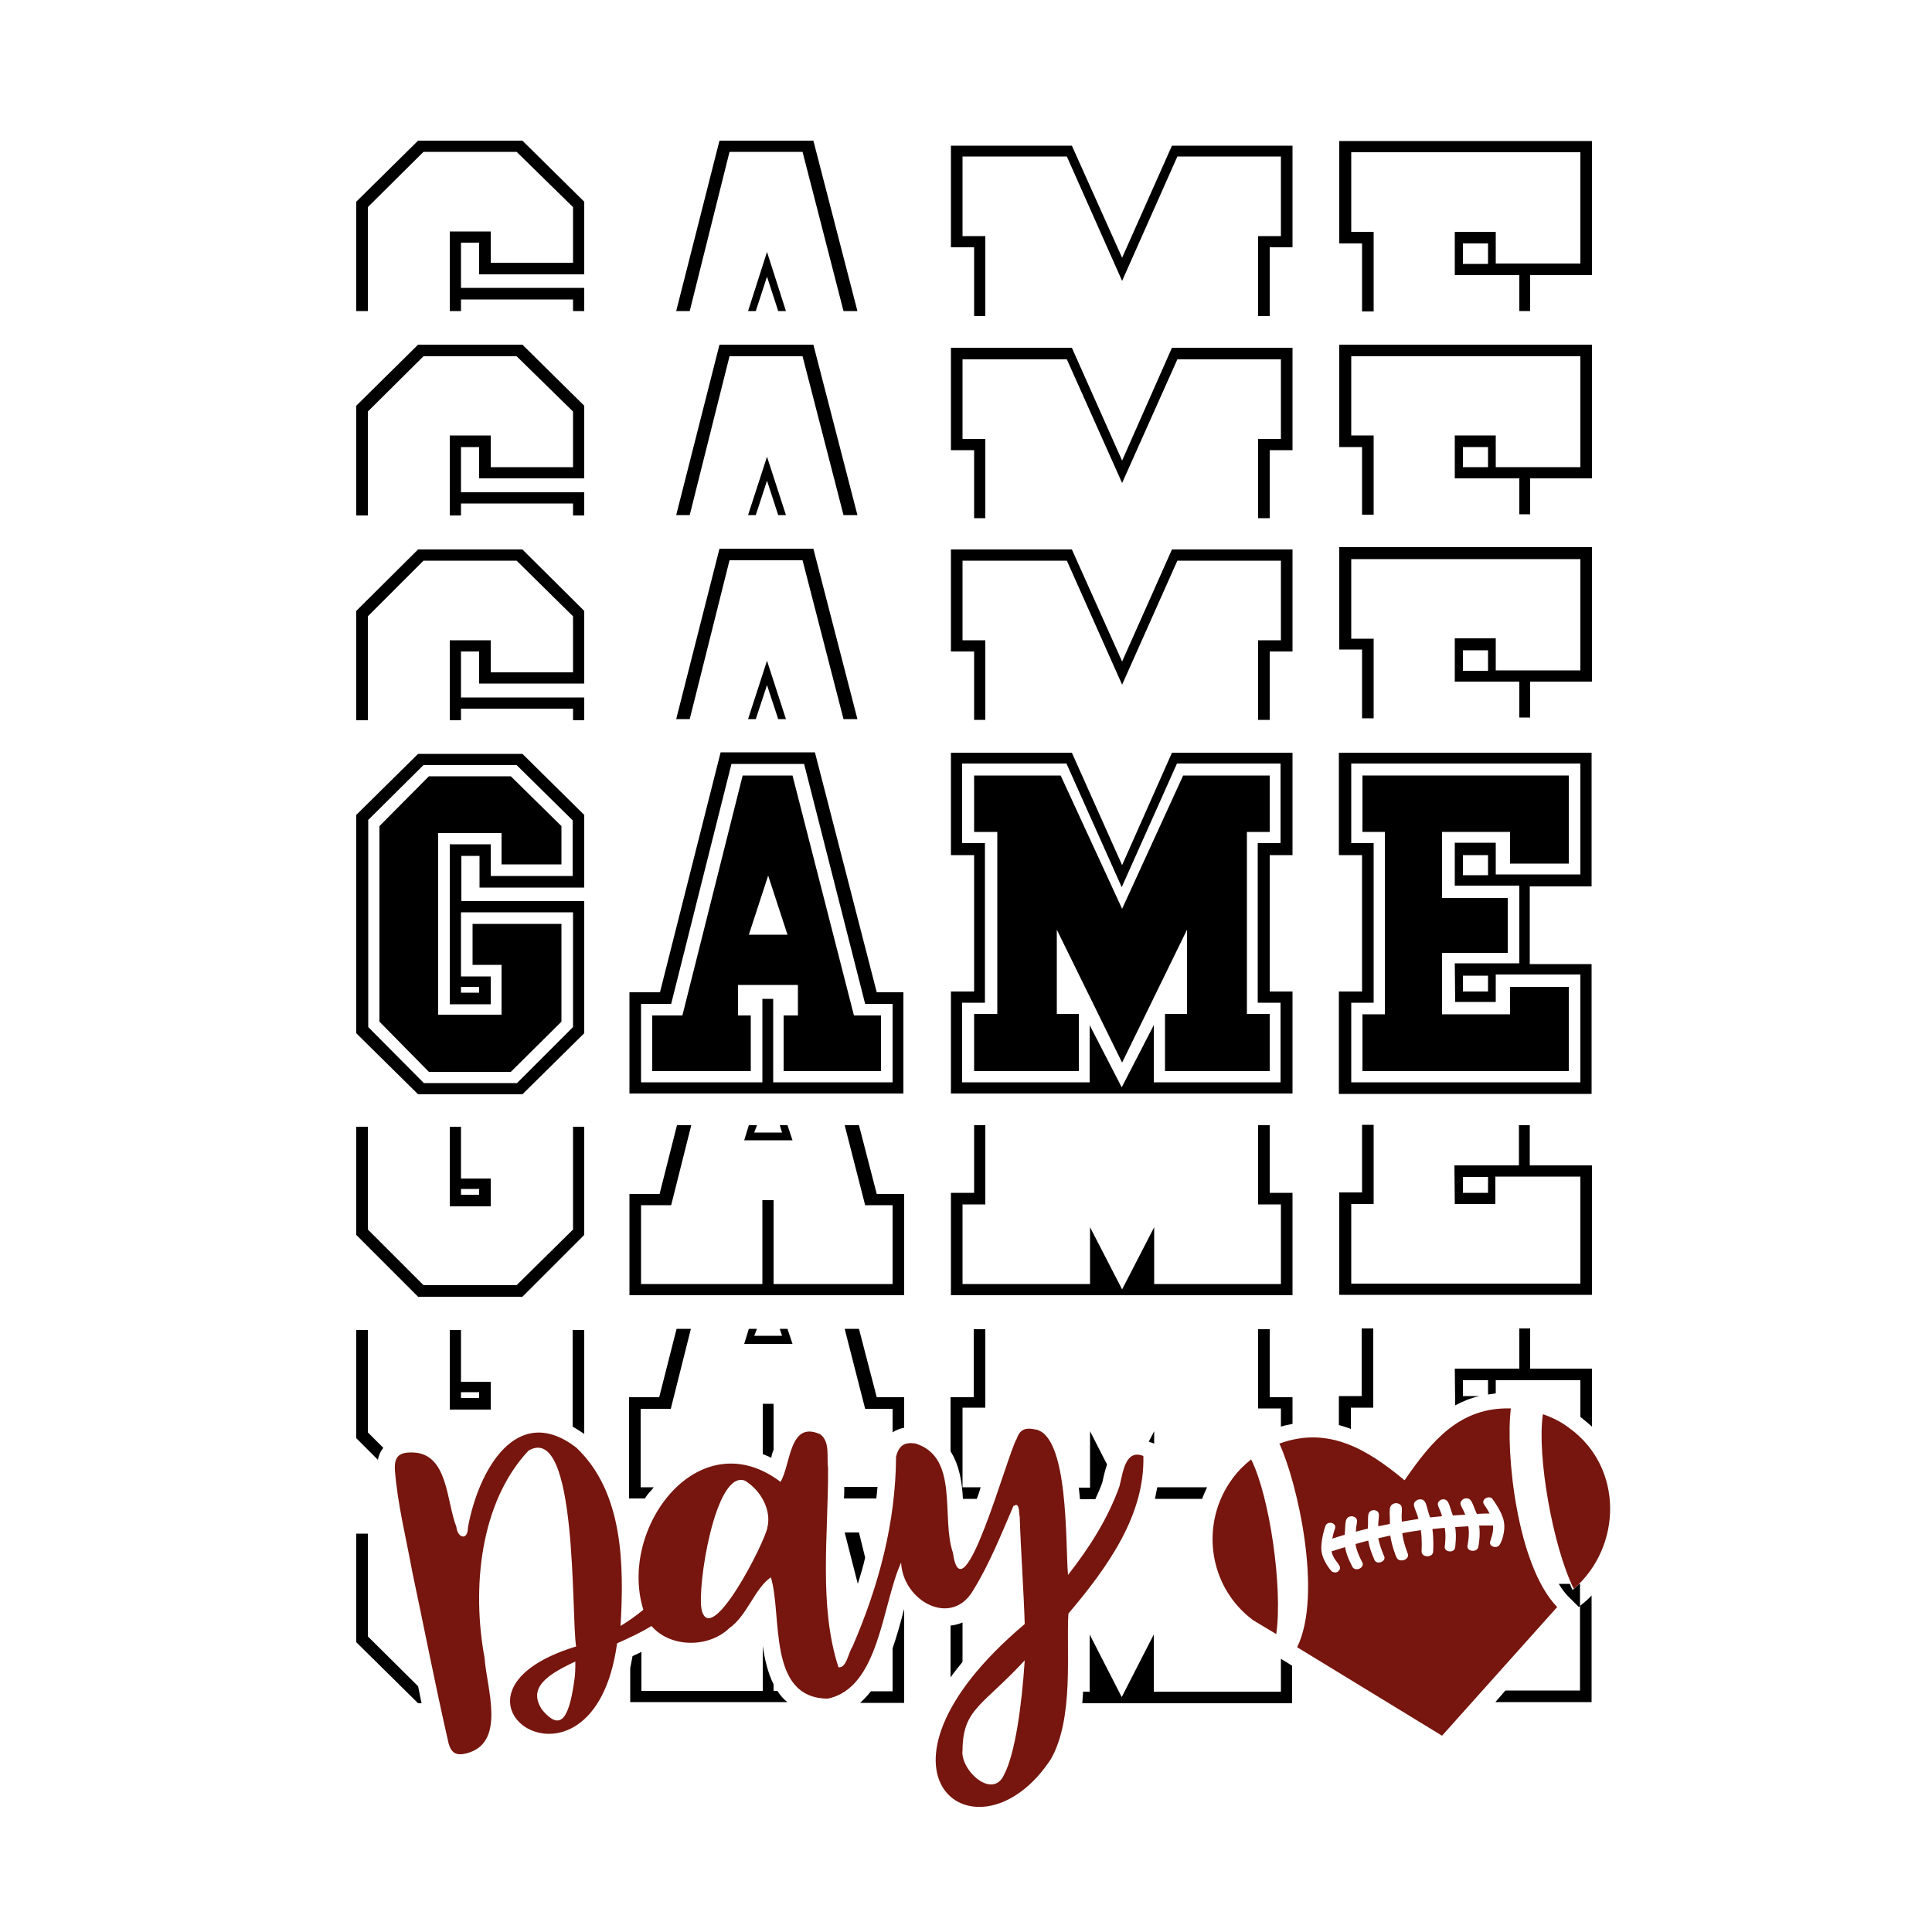 <?xml version="1.0" encoding="UTF-8"?> <!-- Generator: Adobe Illustrator 25.0.0, SVG Export Plug-In . SVG Version: 6.00 Build 0) --> <svg xmlns="http://www.w3.org/2000/svg" xmlns:xlink="http://www.w3.org/1999/xlink" version="1.1" id="Layer_1" x="0px" y="0px" viewBox="0 0 500 500" style="enable-background:new 0 0 500 500;" xml:space="preserve"> <style type="text/css"> .st0{fill:#030304;} .st1{fill:#343534;} .st2{fill:#76160E;} .st3{fill:#E5AB56;} .st4{fill:#5D3411;} .st5{fill:#010202;} .st6{fill:#020203;} .st7{fill:#DB083F;} .st8{fill:#EAEAEA;} .st9{fill:#294480;} .st10{fill:#DB093E;} .st11{fill:#2B2523;} .st12{fill:#65140F;} .st13{fill:#E2348B;} </style> <g> <polygon points="95.2,106.5 109.6,92.2 133.7,92.2 148.3,106.5 148.3,120.9 127,120.9 127,112.7 116.4,112.7 116.4,133.4 119.3,133.4 119.3,130.3 148.3,130.3 148.3,133.4 151.2,133.4 151.2,127.4 119.3,127.4 119.3,115.7 124,115.7 124,123.8 151.2,123.8 151.2,105 135.2,89.2 108.2,89.2 92.2,105 92.2,133.4 95.2,133.4 "></polygon> <polygon points="95.2,53.6 109.6,39.3 133.7,39.3 148.3,53.6 148.3,68 127,68 127,59.9 116.4,59.9 116.4,80.5 119.3,80.5 119.3,77.5 148.3,77.5 148.3,80.5 151.2,80.5 151.2,74.5 119.3,74.5 119.3,62.8 124,62.8 124,71 151.2,71 151.2,52.2 135.2,36.4 108.2,36.4 92.2,52.2 92.2,80.5 95.2,80.5 "></polygon> <path d="M116.4,344.2v20.6H127v-7.2h-7.7v-13.4H116.4z M124,360.3v1.5h-4.7v-1.5H124z"></path> <path d="M116.4,291.6v20.6H127V305h-7.7v-13.4H116.4z M124,307.7v1.5h-4.7v-1.5H124z"></path> <path d="M135.2,283.2l16-15.8v-34.2h-31.8v-11.7h4.7v8.2h27.1v-18.8l-16-15.8h-27l-16,15.8v56.5l16,15.8H135.2z M95.2,212.3 l14.4-14.3h24.1l14.5,14.3v14.4H127v-8.2h-10.6v41.4H127v-7.2h-7.7v-16.6h29v29.7l-14.5,14.5h-24.1l-14.4-14.5V212.3z M119.3,255.4 h4.7v1.5h-4.7V255.4z"></path> <polygon points="95.2,159.5 109.6,145.1 133.7,145.1 148.3,159.5 148.3,174 127,174 127,165.7 116.4,165.7 116.4,186.4 119.3,186.4 119.3,183.4 148.3,183.4 148.3,186.4 151.2,186.4 151.2,180.5 119.3,180.5 119.3,168.6 124,168.6 124,176.9 151.2,176.9 151.2,158.1 135.2,142.2 108.2,142.2 92.2,158.1 92.2,186.4 95.2,186.4 "></polygon> <polygon points="132.2,277.4 145.3,264.4 145.3,239.1 122.3,239.1 122.3,249.7 129.8,249.7 129.8,262.6 113.4,262.6 113.4,215.6 129.8,215.6 129.8,223.7 145.3,223.7 145.3,213.8 132.2,200.9 111,200.9 98.2,213.8 98.2,264.4 111,277.4 "></polygon> <path d="M95.2,370.7v-26.5h-3v28l5.6,5.6c0.2-1.1,0.6-2.1,1.4-3.1L95.2,370.7z"></path> <polygon points="135.2,335.6 151.2,319.6 151.2,291.6 148.3,291.6 148.3,318.2 133.7,332.6 109.6,332.6 95.2,318.2 95.2,291.6 92.2,291.6 92.2,319.6 108.2,335.6 "></polygon> <path d="M95.2,423.5v-26.6h-3v28.1l16,15.8h0.9c-0.3-1.5-0.6-2.9-0.9-4.4L95.2,423.5z"></path> <path d="M151.2,344.2h-3v25c1,0.6,2,1.2,3,1.9V344.2z"></path> <polygon points="195.6,133.3 198.5,124.4 201.4,133.3 203.4,133.3 198.5,118.2 193.6,133.3 "></polygon> <polygon points="188.8,39.3 207.7,39.3 218.3,80.5 221.9,80.5 210.5,36.4 186.2,36.4 175,80.5 178.5,80.5 "></polygon> <polygon points="188.8,145 207.7,145 218.3,186.1 221.9,186.1 210.5,142 186.2,142 175,186.1 178.5,186.1 "></polygon> <polygon points="188.8,92.2 207.7,92.2 218.3,133.3 221.9,133.3 210.5,89.2 186.2,89.2 175,133.3 178.5,133.3 "></polygon> <polygon points="234,309 226.9,309 222.3,291.2 218.6,291.2 223.9,311.9 231,311.9 231,332.3 200.2,332.3 200.2,310.6 197.3,310.6 197.3,332.3 165.9,332.3 165.9,311.9 173.7,311.9 178.9,291.2 175.2,291.2 170.7,309 162.9,309 162.9,335.2 234,335.2 "></polygon> <path d="M205.1,200.7h-12.9l-15.6,62.1h-7.8v14.4h25.5v-14.4h-3.3v-7.9h15.5v7.9h-3.7v14.4h25.2v-14.4H221L205.1,200.7z M193.8,241.9l5-15.3l5,15.3H193.8z"></path> <polygon points="193.8,343.9 192.6,347.8 205.1,347.8 203.8,343.9 201.8,343.9 202.4,345.7 195.2,345.7 195.9,343.9 "></polygon> <polygon points="193.8,291.2 192.6,295.1 205.1,295.1 203.8,291.2 201.8,291.2 202.4,293.1 195.2,293.1 195.9,291.2 "></polygon> <path d="M233.9,256.8h-7l-16-62.1h-24.4l-15.7,62.1h-7.9v26.2h70.9V256.8z M231,280.1h-30.9v-21.6h-2.8v21.6h-31.4v-20.3h7.8 l15.6-62.1h18.8l15.8,62.1h7.1V280.1z"></path> <polygon points="195.6,186.1 198.5,177.3 201.4,186.1 203.4,186.1 198.5,171 193.6,186.1 "></polygon> <path d="M169.2,384.9h-3.4v-20.3h7.8l5.2-20.7h-3.7l-4.5,17.7h-7.8v26.2h4.1c0.3-0.5,0.6-0.9,1-1.4 C168.4,385.9,168.8,385.4,169.2,384.9z"></path> <path d="M222.3,396.6h-3.7l3.4,13.3c0.7-2.3,1.4-4.5,1.9-6.8L222.3,396.6z"></path> <path d="M226.8,387.8c0.1-1,0.2-2,0.3-3h-8.6c0,1,0,2-0.1,3H226.8z"></path> <path d="M201.2,437.6h-1v-1.7c-1.5-3-2.3-6.5-2.8-9.9v11.6h-31.4v-10.1c-0.7,0.4-1.5,0.7-2.3,1.1c-0.2,1.1-0.4,2.1-0.6,3.1v8.8 h40.7C202.7,439.7,201.9,438.7,201.2,437.6z"></path> <path d="M234,361.6h-7.1l-4.6-17.7h-3.7l5.3,20.7h7.1v6.1c1-0.7,2-1,3-1.2V361.6z"></path> <polygon points="195.6,80.5 198.5,71.6 201.4,80.5 203.4,80.5 198.5,65.2 193.6,80.5 "></polygon> <path d="M233.8,417.1c-0.8,3.1-1.7,6.3-2.8,9.5v11.1h-5.6c-0.9,1.1-1.8,2.1-2.8,3H234v-24.2c0,0,0,0,0,0 C233.9,416.6,233.9,416.8,233.8,417.1z"></path> <path d="M200.2,375.2v-11.9h-2.8v13c0.7,0.3,1.5,0.6,2.2,1C199.7,376.6,199.9,375.9,200.2,375.2z"></path> <polygon points="252.1,186.3 255,186.3 255,165.7 249.1,165.7 249.1,145.1 276.1,145.1 290.4,177.2 304.7,145.1 331.5,145.1 331.5,165.7 325.6,165.7 325.6,186.3 328.6,186.3 328.6,168.6 334.5,168.6 334.5,142.2 303.3,142.2 290.4,171.2 277.4,142.2 246.1,142.2 246.1,168.6 252.1,168.6 "></polygon> <path d="M333.3,430.4l-1.8-1.1v8.5h-32.9v-14.8l-8.3,16.2l-8.3-16.2v14.8h-1.7c-0.1,1-0.1,2-0.2,3h54.3v-9.7L333.3,430.4 L333.3,430.4z"></path> <path d="M283.5,387.9c0.7-1.5,1.3-2.9,1.8-4.3c0.1-0.4,0.2-0.9,0.3-1.4c0.2-0.9,0.5-2,0.9-3.2l-4.4-8.6V385h-2.9c0.1,1,0.2,2,0.3,3 H283.5z"></path> <polygon points="322.7,215.3 328.6,215.3 328.6,200.7 306.2,200.7 290.4,235.2 274.5,200.7 252.1,200.7 252.1,215.3 258.1,215.3 258.1,262.4 252.1,262.4 252.1,277.2 279.2,277.2 279.2,262.4 273.5,262.4 273.5,240.6 290.4,275 307.2,240.6 307.2,262.4 301.5,262.4 301.5,277.2 328.6,277.2 328.6,262.4 322.7,262.4 "></polygon> <path d="M252.8,387.9c0.4-1,0.7-2,1-3h-4.7v-20.6h5.9V344h-3v17.6h-6v14c2.3,3.6,3,8.1,3.2,12.3H252.8z"></path> <path d="M249.1,419.9c-1,0.4-2,0.7-3.1,0.8v13.4c0.9-1.3,2-2.6,3.1-4V419.9z"></path> <polygon points="252.1,134.1 255,134.1 255,113.6 249.1,113.6 249.1,93 276.1,93 290.4,125 304.7,93 331.5,93 331.5,113.6 325.6,113.6 325.6,134.1 328.6,134.1 328.6,116.5 334.5,116.5 334.5,90 303.3,90 290.4,119.2 277.4,90 246.1,90 246.1,116.5 252.1,116.5 "></polygon> <polygon points="252.1,81.8 255,81.8 255,61.1 249.1,61.1 249.1,40.5 276.1,40.5 290.4,72.7 304.7,40.5 331.5,40.5 331.5,61.1 325.6,61.1 325.6,81.8 328.6,81.8 328.6,64 334.5,64 334.5,37.7 303.3,37.7 290.4,66.7 277.4,37.7 246.1,37.7 246.1,64 252.1,64 "></polygon> <path d="M298.7,373.6v-3.2l-1.4,2.7c0,0,0,0,0,0L298.7,373.6z"></path> <path d="M334.5,361.6h-5.9V344h-3v20.5h5.9v4.7c1-0.3,2-0.5,3-0.7V361.6z"></path> <path d="M311.1,387.9c0.4-1,0.8-2,1.3-3h-12.9c-0.2,1-0.4,2-0.6,3H311.1z"></path> <polygon points="334.5,308.7 328.6,308.7 328.6,291.2 325.6,291.2 325.6,311.7 331.5,311.7 331.5,332.3 298.7,332.3 298.7,317.6 290.4,333.7 282.1,317.6 282.1,332.3 249.1,332.3 249.1,311.7 255,311.7 255,291.2 252.1,291.2 252.1,308.7 246.1,308.7 246.1,335.2 334.5,335.2 "></polygon> <path d="M334.5,256.6h-5.9v-35.3h5.9v-26.5h-31.2l-12.9,29.1l-13-29.1h-31.3v26.5h6v35.3h-6V283h88.4V256.6z M331.5,280.1h-32.9 v-14.8l-8.3,16.1l-8.3-16.1v14.8h-33v-20.6h5.9v-41.3h-5.9v-20.6h27l14.3,32l14.3-32h26.8v20.6h-5.9v41.3h5.9V280.1z"></path> <path d="M378.6,361.3v-4.1h6.5v3.7c0.7-0.1,1.3-0.2,2-0.3v-3.4H409v9.5c1,0.8,2,1.6,3,2.5v-15h-16v-10.4h-2.8v10.4h-16.7l0.1,9.5 c1.9-1,4-1.9,6.3-2.4H378.6z"></path> <path d="M411.9,301.6h-16v-10.4h-2.8v10.4h-16.7l0.1,10h10.5v-7.1H409v27.7h-59.3v-20.6h5.8v-20.5h-3v17.5h-5.9v26.5h65.4V301.6z M385.1,308.7h-6.5v-4.1h6.5V308.7z"></path> <path d="M352.5,133.2h3v-20.5h-5.8V92.2H409v28.7h-21.9v-8.2h-10.6v11.1h16.7v9.3h2.8v-9.3h16V89.2h-65.4v26.5h5.9V133.2z M385.1,120.9h-6.5v-5.2h6.5V120.9z"></path> <polygon points="373.2,246.6 390.2,246.6 390.2,232.4 373.2,232.4 373.2,215.3 390.8,215.3 390.8,223.5 406,223.5 406,200.7 352.6,200.7 352.6,215.3 358.4,215.3 358.4,262.5 352.6,262.5 352.6,277.2 406,277.2 406,255.4 390.8,255.4 390.8,262.5 373.2,262.5 "></polygon> <path d="M411.9,412.9c-0.6,0.7-1.3,1.3-2,1.9l-1,0.8v21.9h-19.3l-2.6,3h24.9V412.9z"></path> <path d="M352.5,185.9h3v-20.6h-5.8v-20.6H409v28.8h-21.9v-8.3h-10.6v11.2h16.7v9.3h2.8v-9.3h16v-34.8h-65.4v26.5h5.9V185.9z M385.1,173.6h-6.5v-5.3h6.5V173.6z"></path> <path d="M349.6,364.3h5.8v-20.5h-3v17.5h-5.9v7.5c1,0.3,2.1,0.6,3.1,1V364.3z"></path> <path d="M352.5,80.6h3V60h-5.8V39.4H409v28.8h-21.9V60h-10.6v11.2h16.7v9.3h2.8v-9.3h16V36.5h-65.4V63h5.9V80.6z M385.1,68.3h-6.5 V63h6.5V68.3z"></path> <path d="M411.9,249.5h-16v-20.1h16v-34.6h-65.4v26.5h6v35.3h-6v26.5h65.4V249.5z M409,280.1h-59.3v-20.6h5.8v-41.3h-5.8v-20.6H409 v28.7h-21.9v-8.2h-10.6v11.1h16.7v20.1h-16.7l0.1,10h10.5v-7.1H409V280.1z M385.1,221.3v5.2h-6.5v-5.2H385.1z M385.1,252.5v4.1 h-6.5v-4.1H385.1z"></path> <path d="M408.7,409.9c-0.5,0.5-1.1,1.1-1.7,1.6c-0.3-0.5-0.5-1-0.7-1.6h-2.9c0.8,1.3,1.6,2.4,2.5,3.3l2.7,2.7l0.3-0.3v-5.7H408.7z"></path> </g> <g> <path class="st2" d="M324.3,419.3c-11.6-8.6-13.9-25.1-5.3-36.7l0,0c1.4-1.9,3-3.5,4.8-4.9c4.8,9.6,8.2,33.2,6.5,45.2L324.3,419.3z M399.3,366c-1.6,10.7,2.6,34.4,8,45.2c12.6-11,12.8-31.4-1-41.5v0C404.1,368,401.7,366.8,399.3,366z M403,415.9l-29.8,33.3 l-37.5-22.9c6.7-13.7,0-42.8-4.6-52.7c12.6-4.6,22.7,1.4,32.4,9.5c7-10.2,14.3-19,27.5-18.6C389.6,376.1,392.6,405.2,403,415.9z M389.2,393.8c-0.4-2.5-2.8-5.6-2.9-5.8c-0.8-1.2-3.2,0-2.2,1.4c0.3,0.4,0.9,1.3,1.4,2.3c-0.8,0-2,0-3.3,0.1 c-1.2-2.6-1.3-4.6-3.4-3.9c-1.7,1.2-0.4,1.8,0.4,4.1c-1,0.1-2.1,0.1-3.2,0.2c-1-2.6-1-4.6-3-4.1c-1.8,1-0.4,1.9,0.2,4.3 c-1,0.1-2,0.2-3.1,0.3c-1.1-2.9-0.8-5.1-3.1-4.6c-2.1,1-0.6,2.2,0.1,5c-0.7,0.1-3.6,0.6-4.3,0.7c-0.3-2.9,0.8-4.5-1.5-4.8 c-2.3,0.3-1.5,2.3-1.6,5.4c-1,0.2-2.1,0.4-3,0.6c-0.1-2.5,0.9-3.8-1.1-4.2c-2.1,0.2-1.4,2-1.6,4.8c-1.1,0.3-2.1,0.5-3.1,0.8 c0-2.4,1.1-3.4-0.9-4c-2.2,0-1.7,1.9-2,4.8c-1.3,0.4-2.4,0.7-3.2,1c0.2-1.1,0.5-2.1,0.7-2.6c0.5-1.6-2.1-2.1-2.5-0.6 c-0.1,0.2-1.3,3.9-1,6.4c0.3,2.6,2.4,5,2.5,5.1c0.4,0.5,1.3,0.6,1.8,0.2c1.6-1.5-1.1-2.3-1.7-5.2c0.6-0.2,1.8-0.6,3.5-1.1 c0.4,2.5,1.9,5,1.9,5.1c0.8,1.4,3.4,0.2,2.5-1.3c0,0-1.4-2.5-1.7-4.6c1-0.3,2.1-0.6,3.3-0.9c0.4,2.5,1.6,4.9,1.6,5 c0.6,1.4,3.2,0.4,2.5-1c0,0-1.1-2.4-1.5-4.6c1-0.2,2.1-0.5,3.1-0.7c0.4,2.7,1.5,5.5,1.6,5.6c0.6,1.6,3.6,0.7,2.9-1 c0,0-1.1-2.7-1.4-5.2c0.8-0.2,4.1-0.7,4.8-0.8c0.4,2.4,0.2,5.3,0.2,5.4c-0.1,1.8,3,1.8,3,0.1c0-0.1,0.2-3.1-0.2-5.8 c1.1-0.1,2.2-0.2,3.2-0.3c0.4,2.2,0,4.8,0,4.8c-0.2,1.6,2.6,1.8,2.7,0.2c0-0.1,0.4-2.8,0-5.2c1.2-0.1,2.3-0.1,3.4-0.2 c0.4,2-0.2,5-0.2,4.9c-0.4,1.7,2.5,2,2.8,0.4c0-0.1,0.6-2.9,0.2-5.5c1.7,0,3,0,3.6,0c0.2,1.8-0.7,3.9-0.7,4 c-0.6,1.5,1.9,2.2,2.5,0.8C388.5,399.3,389.7,396.3,389.2,393.8z"></path> <path class="st2" d="M295.9,376.8c-4.8-1.9-5.3,4.6-6.2,7.9c-3,8.4-7.9,16-13.3,22.9c-0.7-7.9,0.3-36.7-8.7-37.7 c-2.4-0.5-3.8,0.1-4.6,2.5c-2.3,3.6-14,47.2-16.5,29.4c-3.1-9,1.7-24.6-9.6-28.2c-2.9-0.5-4.4,0.5-5.1,3.4 c-0.1,17.1-4.5,33.5-11.3,49.2c-1.1,1.6-1.5,5.5-3.6,5.3c-5.2-16-2.6-34.5-2.7-51.5c-0.4-2.9,0.6-6.8-2-8.8 c-8.1-3.7-7.6,7.8-10.3,12.3c-21.2-16-42.1,12-35.5,33.1c-1.8,1.5-3.8,2.9-5.9,4.2c0.9-15.7,0.8-34.6-11.5-46.2 c-15.4-11.8-25.3,5.9-28,20.7c0,3.5-2.7,2.8-3-0.2c-2.6-6.5-2.1-19-11.3-19.2c-3.6-0.1-4.8,1.1-4.6,4.6c0.7,8.9,2.9,17.5,4.5,26.3 c3.1,14.6,6,29.6,9.4,44.4c0.7,2.5,2,3.2,4.5,2.6c10.6-2.6,5.3-17,4.8-24.8c-3.3-17.7-1.3-40.1,11.4-53.6 c12.8-7.4,11,43.1,12.3,50.7c-41.3,12.6,4.4,44.3,10.6-0.8c3.1-1.4,6.2-2.8,8.9-4.5c4.9,5.7,14.8,5.7,20.1,0.6 c4.7-3.3,6.6-10.3,10.8-13.2c3,9.8-1,31.3,14.7,31.4c13.4-2.7,14.1-24.5,19-35.2c0.5,10,13.1,16.9,18.7,7.1 c4.2-6.8,7.2-14.4,10.4-21.8c0.2,0,0.3,0,0.5-0.2c1.1-0.3,0.9,2.4,1.1,3c0.3,9.2,1,18.5,1.3,27.8c-46.1,38.9-11.9,63.5,6.8,34.9 c6-10.6,3.9-27.9,4.5-37.6C287,405.2,296.3,391.9,295.9,376.8z M148.6,435.1c-1.5,10.8-4,12.5-8.3,7.4c-3.8-5.7,1.3-9.1,8.6-12.5 C148.9,431.6,148.9,433.4,148.6,435.1z M198.6,395.3c-0.5,3.5-14.5,31.2-17,21.4c-1.3-5.8,3.5-36.5,11.2-33.5 C196.9,385.7,199.7,390.8,198.6,395.3z M259.9,459.2c-3,6.8-11.5-1.2-10.8-6.3c0.1-10.7,5.2-11.4,16.1-23.2 C264.4,441.7,262.7,453.8,259.9,459.2z"></path> </g> </svg> 